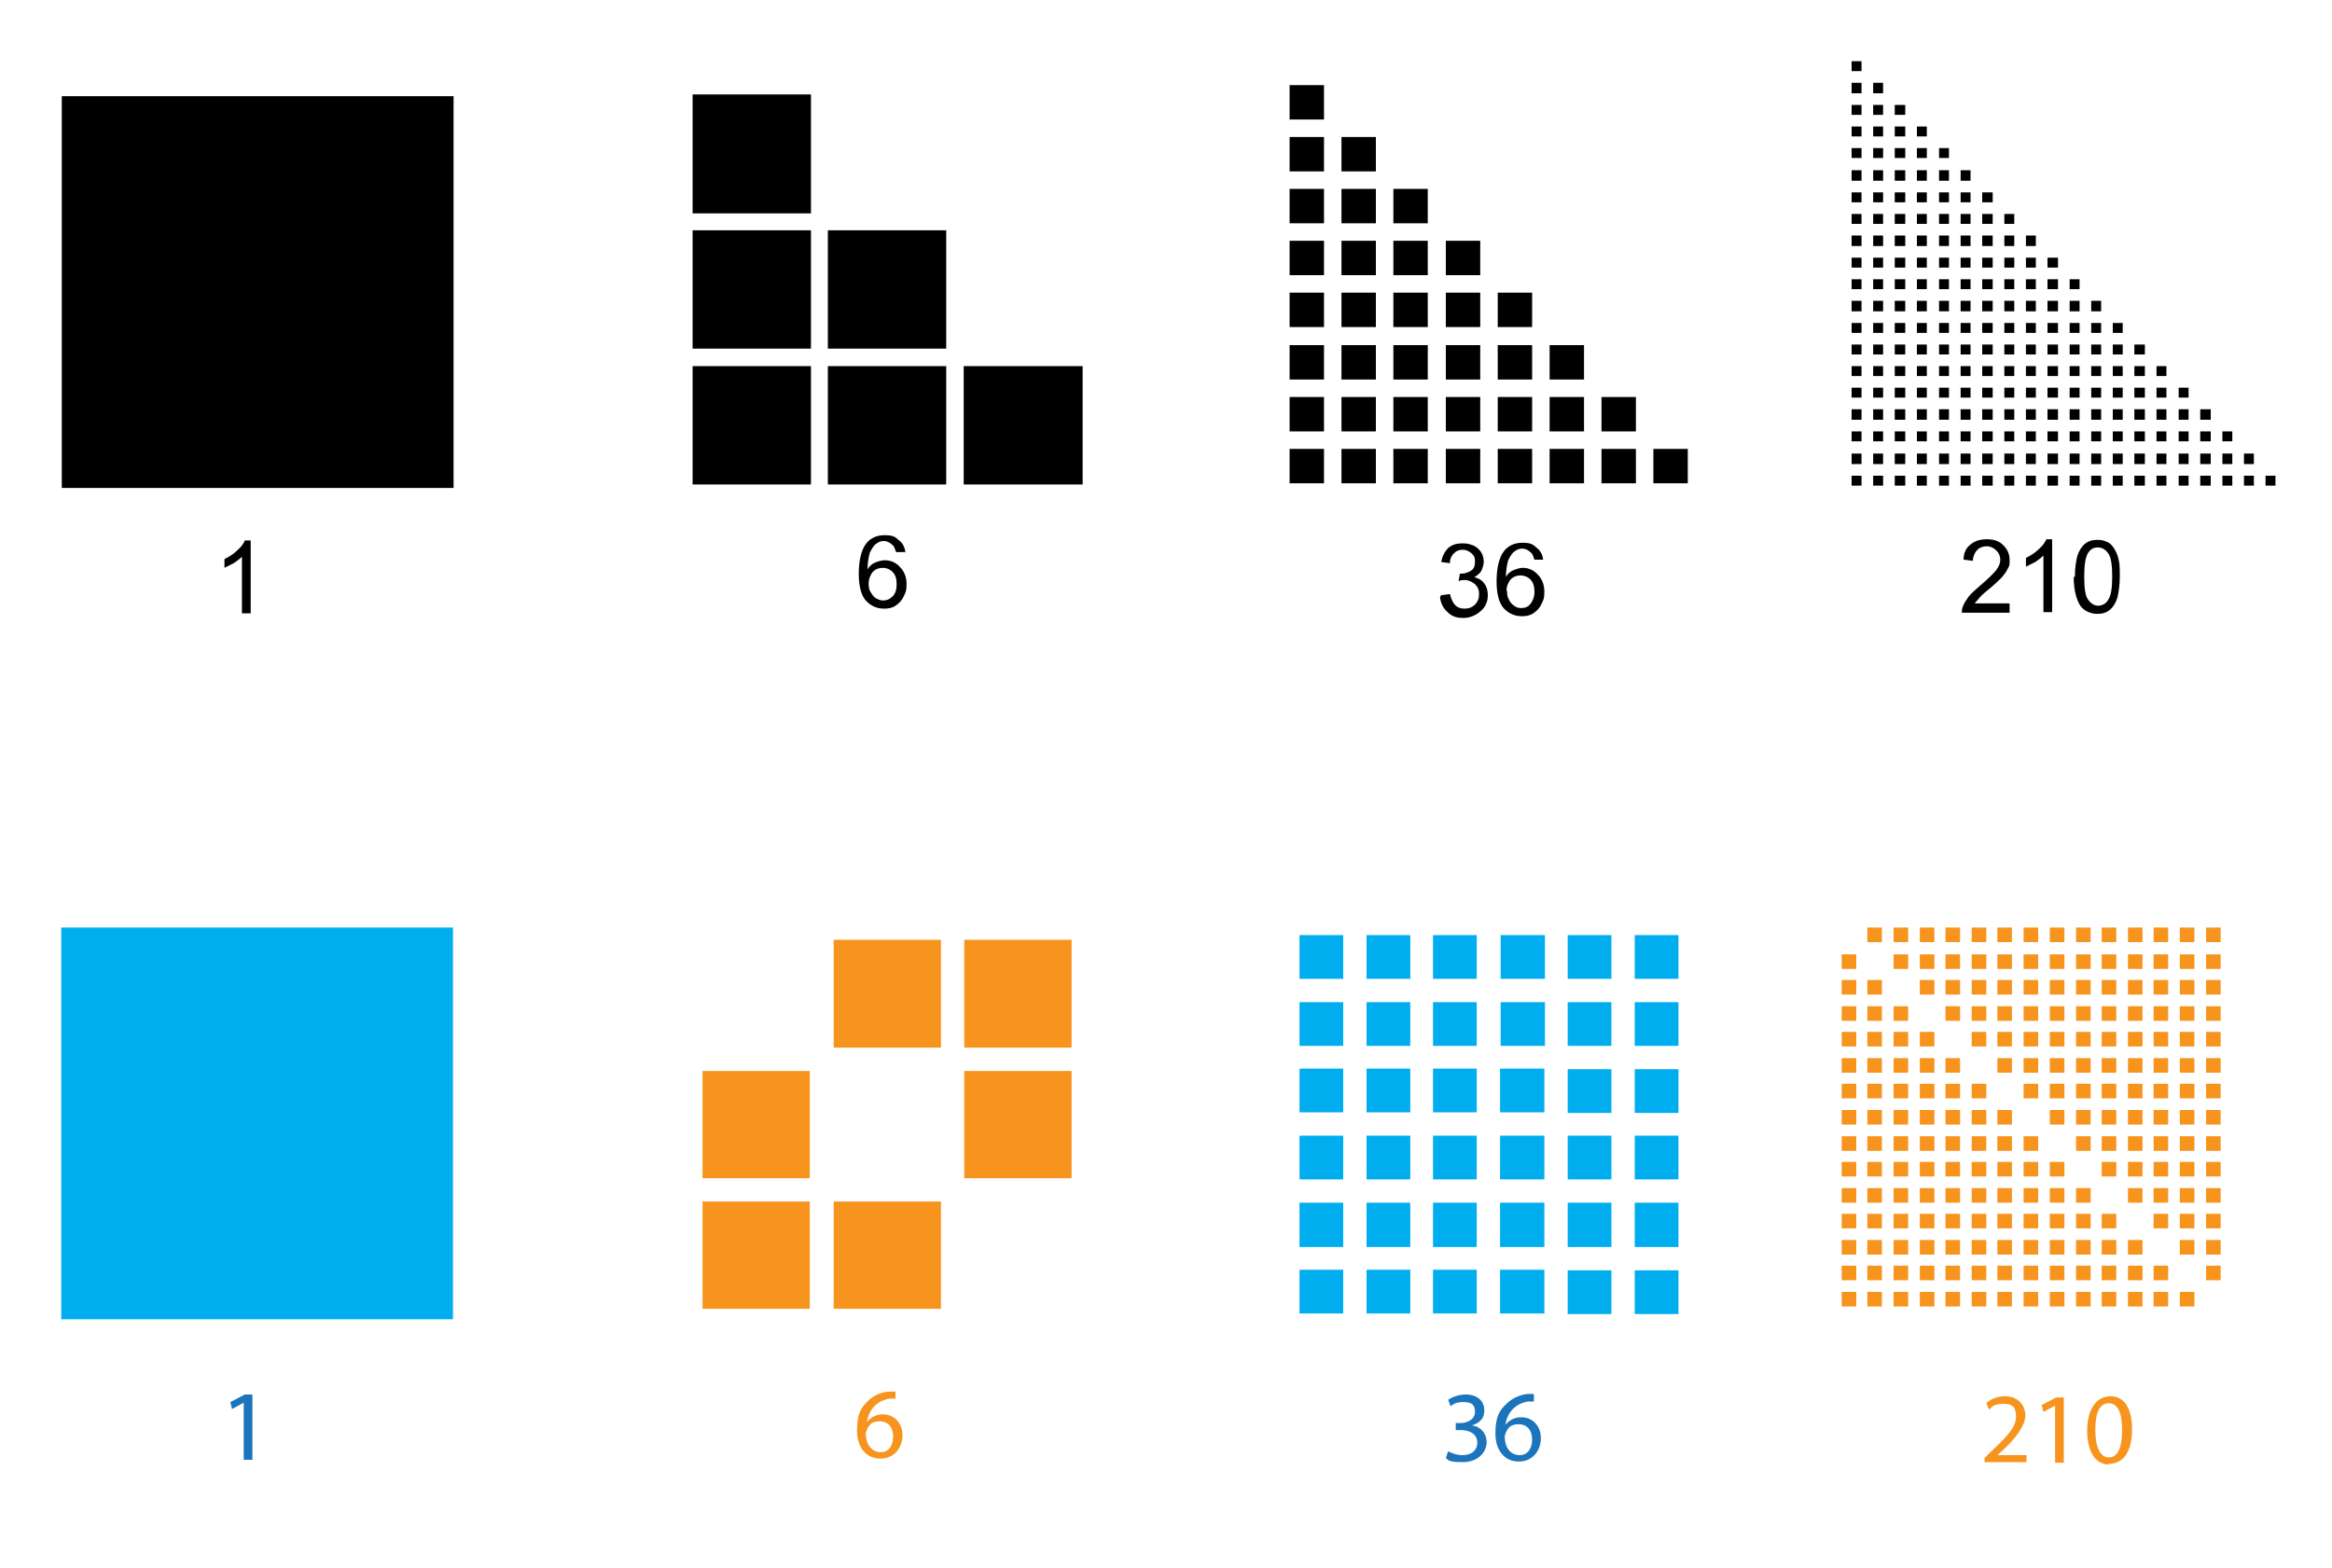 <?xml version="1.0" encoding="UTF-8"?> <svg xmlns="http://www.w3.org/2000/svg" id="Layer_1" version="1.1" viewBox="0 0 400 269"><defs><style> .st0 { fill: #00aeef; } .st1 { fill: #f7941e; } .st2 { fill: #1c75bc; } </style></defs><rect x="10.6" y="16.5" width="67.2" height="67.2"></rect><rect class="st0" x="10.5" y="159.1" width="67.2" height="67.2"></rect><g><rect class="st1" x="165.4" y="183.7" width="18.4" height="18.4"></rect><rect class="st1" x="165.4" y="161.2" width="18.4" height="18.5"></rect><rect class="st1" x="143" y="206.1" width="18.4" height="18.4"></rect><rect class="st1" x="143" y="161.2" width="18.4" height="18.5"></rect><rect class="st1" x="120.5" y="206.1" width="18.4" height="18.4"></rect><rect class="st1" x="120.5" y="183.7" width="18.4" height="18.4"></rect></g><g><rect x="165.3" y="62.8" width="20.4" height="20.3"></rect><rect x="142" y="62.8" width="20.3" height="20.3"></rect><rect x="142" y="39.5" width="20.3" height="20.3"></rect><rect x="118.8" y="62.8" width="20.3" height="20.3"></rect><rect x="118.8" y="39.5" width="20.3" height="20.3"></rect><rect x="118.8" y="16.2" width="20.3" height="20.4"></rect></g><g><rect x="283.6" y="77" width="5.9" height="5.9"></rect><rect x="274.7" y="77" width="5.9" height="5.9"></rect><rect x="274.7" y="68.1" width="5.9" height="5.9"></rect><rect x="265.8" y="77" width="5.9" height="5.9"></rect><rect x="265.8" y="68.1" width="5.9" height="5.9"></rect><rect x="265.8" y="59.2" width="5.9" height="5.9"></rect><rect x="256.9" y="77" width="5.9" height="5.9"></rect><rect x="256.9" y="68.1" width="5.9" height="5.9"></rect><rect x="256.9" y="59.2" width="5.9" height="5.9"></rect><rect x="256.9" y="50.2" width="5.9" height="5.9"></rect><rect x="248" y="77" width="5.9" height="5.9"></rect><rect x="248" y="68.1" width="5.9" height="5.9"></rect><rect x="248" y="59.2" width="5.9" height="5.9"></rect><rect x="248" y="50.2" width="5.9" height="5.9"></rect><rect x="248" y="41.3" width="5.9" height="5.9"></rect><rect x="239" y="77" width="5.9" height="5.9"></rect><rect x="239" y="68.1" width="5.9" height="5.9"></rect><rect x="239" y="59.2" width="5.9" height="5.9"></rect><rect x="239" y="50.2" width="5.9" height="5.9"></rect><rect x="239" y="41.3" width="5.9" height="5.9"></rect><rect x="239" y="32.4" width="5.9" height="5.9"></rect><rect x="230.1" y="77" width="5.9" height="5.9"></rect><rect x="230.1" y="68.1" width="5.9" height="5.9"></rect><rect x="230.1" y="59.2" width="5.9" height="5.9"></rect><rect x="230.1" y="50.2" width="5.9" height="5.9"></rect><rect x="230.1" y="41.3" width="5.9" height="5.9"></rect><rect x="230.1" y="32.4" width="5.9" height="5.9"></rect><rect x="230.1" y="23.5" width="5.9" height="5.9"></rect><rect x="221.2" y="77" width="5.9" height="5.9"></rect><rect x="221.2" y="68.1" width="5.9" height="5.9"></rect><rect x="221.2" y="59.2" width="5.9" height="5.9"></rect><rect x="221.2" y="50.2" width="5.9" height="5.9"></rect><rect x="221.2" y="41.3" width="5.9" height="5.9"></rect><rect x="221.2" y="32.4" width="5.9" height="5.9"></rect><rect x="221.2" y="23.5" width="5.9" height="5.9"></rect><rect x="221.2" y="14.6" width="5.9" height="5.9"></rect></g><g><rect class="st0" x="280.4" y="217.9" width="7.5" height="7.5"></rect><rect class="st0" x="280.4" y="206.3" width="7.5" height="7.6"></rect><rect class="st0" x="280.4" y="194.8" width="7.5" height="7.5"></rect><rect class="st0" x="280.4" y="183.4" width="7.5" height="7.5"></rect><rect class="st0" x="280.4" y="171.9" width="7.5" height="7.5"></rect><rect class="st0" x="280.4" y="160.4" width="7.5" height="7.5"></rect><rect class="st0" x="268.9" y="217.9" width="7.5" height="7.5"></rect><rect class="st0" x="268.9" y="206.3" width="7.5" height="7.6"></rect><rect class="st0" x="268.9" y="194.8" width="7.5" height="7.5"></rect><rect class="st0" x="268.9" y="183.4" width="7.5" height="7.5"></rect><rect class="st0" x="268.9" y="171.9" width="7.5" height="7.5"></rect><rect class="st0" x="268.9" y="160.4" width="7.5" height="7.5"></rect><rect class="st0" x="257.3" y="217.8" width="7.6" height="7.5"></rect><rect class="st0" x="257.3" y="206.3" width="7.6" height="7.6"></rect><rect class="st0" x="257.3" y="194.8" width="7.6" height="7.5"></rect><rect class="st0" x="257.3" y="183.3" width="7.6" height="7.5"></rect><rect class="st0" x="257.4" y="171.9" width="7.6" height="7.5"></rect><rect class="st0" x="257.4" y="160.4" width="7.6" height="7.5"></rect><rect class="st0" x="245.8" y="217.8" width="7.5" height="7.5"></rect><rect class="st0" x="245.8" y="206.3" width="7.5" height="7.6"></rect><rect class="st0" x="245.8" y="194.8" width="7.5" height="7.5"></rect><rect class="st0" x="245.8" y="183.3" width="7.5" height="7.5"></rect><rect class="st0" x="245.8" y="171.9" width="7.5" height="7.5"></rect><rect class="st0" x="245.8" y="160.4" width="7.5" height="7.5"></rect><rect class="st0" x="234.4" y="217.8" width="7.5" height="7.5"></rect><rect class="st0" x="234.4" y="206.3" width="7.5" height="7.6"></rect><rect class="st0" x="234.4" y="194.8" width="7.5" height="7.5"></rect><rect class="st0" x="234.4" y="183.3" width="7.5" height="7.5"></rect><rect class="st0" x="234.4" y="171.9" width="7.5" height="7.5"></rect><rect class="st0" x="234.4" y="160.4" width="7.5" height="7.5"></rect><rect class="st0" x="222.9" y="217.8" width="7.5" height="7.5"></rect><rect class="st0" x="222.9" y="206.3" width="7.5" height="7.6"></rect><rect class="st0" x="222.9" y="194.8" width="7.5" height="7.5"></rect><rect class="st0" x="222.9" y="183.3" width="7.5" height="7.5"></rect><rect class="st0" x="222.9" y="171.9" width="7.5" height="7.5"></rect><rect class="st0" x="222.9" y="160.4" width="7.5" height="7.5"></rect></g><g><rect class="st1" x="378.4" y="217.1" width="2.5" height="2.5"></rect><rect class="st1" x="378.4" y="212.7" width="2.5" height="2.5"></rect><rect class="st1" x="378.4" y="208.2" width="2.5" height="2.5"></rect><rect class="st1" x="378.4" y="203.8" width="2.5" height="2.5"></rect><rect class="st1" x="378.4" y="199.3" width="2.5" height="2.5"></rect><rect class="st1" x="378.4" y="194.9" width="2.5" height="2.5"></rect><rect class="st1" x="378.4" y="190.4" width="2.5" height="2.5"></rect><rect class="st1" x="378.4" y="185.9" width="2.5" height="2.5"></rect><rect class="st1" x="378.4" y="181.5" width="2.5" height="2.5"></rect><rect class="st1" x="378.4" y="177" width="2.5" height="2.5"></rect><rect class="st1" x="378.4" y="172.6" width="2.5" height="2.5"></rect><rect class="st1" x="378.4" y="168.1" width="2.5" height="2.5"></rect><rect class="st1" x="378.4" y="163.7" width="2.5" height="2.5"></rect><rect class="st1" x="378.4" y="159.1" width="2.5" height="2.5"></rect><rect class="st1" x="373.9" y="221.6" width="2.5" height="2.5"></rect><rect class="st1" x="373.9" y="212.7" width="2.5" height="2.5"></rect><rect class="st1" x="373.9" y="208.2" width="2.5" height="2.5"></rect><rect class="st1" x="373.9" y="203.8" width="2.5" height="2.5"></rect><rect class="st1" x="373.9" y="199.3" width="2.5" height="2.5"></rect><rect class="st1" x="373.9" y="194.9" width="2.5" height="2.5"></rect><rect class="st1" x="373.9" y="190.4" width="2.5" height="2.5"></rect><rect class="st1" x="373.9" y="185.9" width="2.5" height="2.5"></rect><rect class="st1" x="373.9" y="181.5" width="2.5" height="2.5"></rect><rect class="st1" x="373.9" y="177" width="2.5" height="2.5"></rect><rect class="st1" x="373.9" y="172.6" width="2.5" height="2.5"></rect><rect class="st1" x="373.9" y="168.1" width="2.5" height="2.5"></rect><rect class="st1" x="373.9" y="163.7" width="2.5" height="2.5"></rect><rect class="st1" x="373.9" y="159.1" width="2.5" height="2.5"></rect><g><rect class="st1" x="369.4" y="221.6" width="2.5" height="2.5"></rect><rect class="st1" x="369.4" y="217.1" width="2.5" height="2.5"></rect><rect class="st1" x="369.4" y="208.2" width="2.5" height="2.5"></rect><rect class="st1" x="369.4" y="203.8" width="2.5" height="2.5"></rect><rect class="st1" x="369.4" y="199.3" width="2.5" height="2.5"></rect><rect class="st1" x="369.4" y="194.9" width="2.5" height="2.5"></rect><rect class="st1" x="369.4" y="190.4" width="2.5" height="2.5"></rect><rect class="st1" x="369.4" y="185.9" width="2.5" height="2.5"></rect><rect class="st1" x="369.4" y="181.5" width="2.5" height="2.5"></rect><rect class="st1" x="369.4" y="177" width="2.5" height="2.5"></rect><rect class="st1" x="369.4" y="172.6" width="2.5" height="2.5"></rect><rect class="st1" x="369.4" y="168.1" width="2.5" height="2.5"></rect><rect class="st1" x="369.4" y="163.7" width="2.5" height="2.5"></rect><rect class="st1" x="369.4" y="159.1" width="2.5" height="2.5"></rect><rect class="st1" x="365" y="221.6" width="2.5" height="2.5"></rect><rect class="st1" x="365" y="217.1" width="2.5" height="2.5"></rect><rect class="st1" x="365" y="212.7" width="2.5" height="2.5"></rect><rect class="st1" x="365" y="203.8" width="2.5" height="2.5"></rect><rect class="st1" x="365" y="199.3" width="2.5" height="2.5"></rect><rect class="st1" x="365" y="194.9" width="2.5" height="2.5"></rect><rect class="st1" x="365" y="190.4" width="2.5" height="2.5"></rect><rect class="st1" x="365" y="185.9" width="2.5" height="2.5"></rect><rect class="st1" x="365" y="181.5" width="2.5" height="2.5"></rect><rect class="st1" x="365" y="177" width="2.5" height="2.5"></rect><rect class="st1" x="365" y="172.6" width="2.5" height="2.5"></rect><rect class="st1" x="365" y="168.1" width="2.5" height="2.5"></rect><rect class="st1" x="365" y="163.7" width="2.5" height="2.5"></rect><rect class="st1" x="365" y="159.1" width="2.5" height="2.5"></rect><rect class="st1" x="360.5" y="221.6" width="2.5" height="2.5"></rect><rect class="st1" x="360.5" y="217.1" width="2.5" height="2.5"></rect><rect class="st1" x="360.5" y="212.7" width="2.5" height="2.5"></rect><rect class="st1" x="360.5" y="208.2" width="2.5" height="2.5"></rect><rect class="st1" x="360.5" y="199.3" width="2.5" height="2.5"></rect><rect class="st1" x="360.5" y="194.9" width="2.5" height="2.5"></rect><rect class="st1" x="360.5" y="190.4" width="2.5" height="2.5"></rect><rect class="st1" x="360.5" y="185.9" width="2.5" height="2.5"></rect><rect class="st1" x="360.5" y="181.5" width="2.5" height="2.5"></rect><rect class="st1" x="360.5" y="177" width="2.5" height="2.5"></rect><rect class="st1" x="360.5" y="172.6" width="2.5" height="2.5"></rect><rect class="st1" x="360.5" y="168.1" width="2.5" height="2.5"></rect><rect class="st1" x="360.5" y="163.7" width="2.5" height="2.5"></rect><rect class="st1" x="360.5" y="159.1" width="2.5" height="2.5"></rect><rect class="st1" x="356.1" y="221.6" width="2.5" height="2.5"></rect><rect class="st1" x="356.1" y="217.1" width="2.5" height="2.5"></rect><rect class="st1" x="356.1" y="212.7" width="2.5" height="2.5"></rect><rect class="st1" x="356.1" y="208.2" width="2.5" height="2.5"></rect><rect class="st1" x="356.1" y="203.8" width="2.5" height="2.5"></rect><rect class="st1" x="356.1" y="194.9" width="2.5" height="2.5"></rect><rect class="st1" x="356.1" y="190.4" width="2.5" height="2.5"></rect><rect class="st1" x="356.1" y="185.9" width="2.5" height="2.5"></rect><rect class="st1" x="356.1" y="181.5" width="2.5" height="2.5"></rect><rect class="st1" x="356.1" y="177" width="2.5" height="2.5"></rect><rect class="st1" x="356.1" y="172.6" width="2.5" height="2.5"></rect><rect class="st1" x="356.1" y="168.1" width="2.5" height="2.5"></rect><rect class="st1" x="356.1" y="163.7" width="2.5" height="2.5"></rect><rect class="st1" x="356.1" y="159.1" width="2.5" height="2.5"></rect><g><rect class="st1" x="351.6" y="221.6" width="2.5" height="2.5"></rect><rect class="st1" x="351.6" y="217.1" width="2.5" height="2.5"></rect><rect class="st1" x="351.6" y="212.7" width="2.5" height="2.5"></rect><rect class="st1" x="351.6" y="208.2" width="2.5" height="2.5"></rect><rect class="st1" x="351.6" y="203.8" width="2.5" height="2.5"></rect><rect class="st1" x="351.6" y="199.3" width="2.5" height="2.5"></rect><rect class="st1" x="351.6" y="190.4" width="2.5" height="2.5"></rect><rect class="st1" x="351.6" y="185.9" width="2.5" height="2.5"></rect><rect class="st1" x="351.6" y="181.5" width="2.5" height="2.5"></rect><rect class="st1" x="351.6" y="177" width="2.5" height="2.5"></rect><rect class="st1" x="351.6" y="172.6" width="2.5" height="2.5"></rect><rect class="st1" x="351.6" y="168.1" width="2.5" height="2.5"></rect><rect class="st1" x="351.6" y="163.7" width="2.5" height="2.5"></rect><rect class="st1" x="351.6" y="159.1" width="2.5" height="2.5"></rect><rect class="st1" x="347.1" y="221.6" width="2.5" height="2.5"></rect><rect class="st1" x="347.1" y="217.1" width="2.5" height="2.5"></rect><rect class="st1" x="347.1" y="212.7" width="2.5" height="2.5"></rect><rect class="st1" x="347.1" y="208.2" width="2.5" height="2.5"></rect><rect class="st1" x="347.1" y="203.8" width="2.5" height="2.5"></rect><rect class="st1" x="347.1" y="199.3" width="2.5" height="2.5"></rect><rect class="st1" x="347.1" y="194.9" width="2.5" height="2.5"></rect><rect class="st1" x="347.1" y="185.9" width="2.5" height="2.5"></rect><rect class="st1" x="347.1" y="181.5" width="2.5" height="2.5"></rect><rect class="st1" x="347.1" y="177" width="2.5" height="2.5"></rect><rect class="st1" x="347.1" y="172.6" width="2.5" height="2.5"></rect><rect class="st1" x="347.1" y="168.1" width="2.5" height="2.5"></rect><rect class="st1" x="347.1" y="163.7" width="2.5" height="2.5"></rect><rect class="st1" x="347.1" y="159.1" width="2.5" height="2.5"></rect><rect class="st1" x="342.6" y="221.6" width="2.5" height="2.5"></rect><rect class="st1" x="342.6" y="217.1" width="2.5" height="2.5"></rect><rect class="st1" x="342.6" y="212.7" width="2.5" height="2.5"></rect><rect class="st1" x="342.6" y="208.2" width="2.5" height="2.5"></rect><rect class="st1" x="342.6" y="203.8" width="2.5" height="2.5"></rect><rect class="st1" x="342.6" y="199.3" width="2.5" height="2.5"></rect><rect class="st1" x="342.6" y="194.9" width="2.5" height="2.5"></rect><rect class="st1" x="342.6" y="190.4" width="2.5" height="2.5"></rect><rect class="st1" x="342.6" y="181.5" width="2.5" height="2.5"></rect><rect class="st1" x="342.6" y="177" width="2.5" height="2.5"></rect><rect class="st1" x="342.6" y="172.6" width="2.5" height="2.5"></rect><rect class="st1" x="342.6" y="168.1" width="2.5" height="2.5"></rect><rect class="st1" x="342.6" y="163.7" width="2.5" height="2.5"></rect><rect class="st1" x="342.6" y="159.1" width="2.5" height="2.5"></rect><rect class="st1" x="338.2" y="221.6" width="2.5" height="2.5"></rect><rect class="st1" x="338.2" y="217.1" width="2.5" height="2.5"></rect><rect class="st1" x="338.2" y="212.7" width="2.5" height="2.5"></rect><rect class="st1" x="338.2" y="208.2" width="2.5" height="2.5"></rect><rect class="st1" x="338.2" y="203.8" width="2.5" height="2.5"></rect><rect class="st1" x="338.2" y="199.3" width="2.5" height="2.5"></rect><rect class="st1" x="338.2" y="194.9" width="2.5" height="2.5"></rect><rect class="st1" x="338.2" y="190.4" width="2.5" height="2.5"></rect><rect class="st1" x="338.2" y="185.9" width="2.5" height="2.5"></rect><rect class="st1" x="338.2" y="177" width="2.5" height="2.5"></rect><rect class="st1" x="338.2" y="172.6" width="2.5" height="2.5"></rect><rect class="st1" x="338.2" y="168.1" width="2.5" height="2.5"></rect><rect class="st1" x="338.2" y="163.7" width="2.5" height="2.5"></rect><rect class="st1" x="338.2" y="159.1" width="2.5" height="2.5"></rect><rect class="st1" x="333.7" y="221.6" width="2.5" height="2.5"></rect><rect class="st1" x="333.7" y="217.1" width="2.5" height="2.5"></rect><rect class="st1" x="333.7" y="212.7" width="2.5" height="2.5"></rect><rect class="st1" x="333.7" y="208.2" width="2.5" height="2.5"></rect><rect class="st1" x="333.7" y="203.8" width="2.5" height="2.5"></rect><rect class="st1" x="333.7" y="199.3" width="2.5" height="2.5"></rect><rect class="st1" x="333.7" y="194.9" width="2.5" height="2.5"></rect><rect class="st1" x="333.7" y="190.4" width="2.5" height="2.5"></rect><rect class="st1" x="333.7" y="185.9" width="2.5" height="2.5"></rect><rect class="st1" x="333.7" y="181.5" width="2.5" height="2.5"></rect><rect class="st1" x="333.7" y="172.6" width="2.5" height="2.5"></rect><rect class="st1" x="333.7" y="168.1" width="2.5" height="2.5"></rect><rect class="st1" x="333.7" y="163.7" width="2.5" height="2.5"></rect><rect class="st1" x="333.7" y="159.1" width="2.5" height="2.5"></rect><g><rect class="st1" x="329.3" y="221.6" width="2.5" height="2.5"></rect><rect class="st1" x="329.3" y="217.1" width="2.5" height="2.5"></rect><rect class="st1" x="329.3" y="212.7" width="2.5" height="2.5"></rect><rect class="st1" x="329.3" y="208.2" width="2.5" height="2.5"></rect><rect class="st1" x="329.3" y="203.8" width="2.5" height="2.5"></rect><rect class="st1" x="329.3" y="199.3" width="2.5" height="2.5"></rect><rect class="st1" x="329.3" y="194.9" width="2.5" height="2.5"></rect><rect class="st1" x="329.3" y="190.4" width="2.5" height="2.5"></rect><rect class="st1" x="329.3" y="185.9" width="2.5" height="2.5"></rect><rect class="st1" x="329.3" y="181.5" width="2.5" height="2.5"></rect><rect class="st1" x="329.3" y="177" width="2.5" height="2.5"></rect><rect class="st1" x="329.3" y="168.1" width="2.5" height="2.5"></rect><rect class="st1" x="329.3" y="163.7" width="2.5" height="2.5"></rect><rect class="st1" x="329.3" y="159.1" width="2.5" height="2.5"></rect><rect class="st1" x="324.8" y="221.6" width="2.5" height="2.5"></rect><rect class="st1" x="324.8" y="217.1" width="2.5" height="2.5"></rect><rect class="st1" x="324.8" y="212.7" width="2.5" height="2.5"></rect><rect class="st1" x="324.8" y="208.2" width="2.5" height="2.5"></rect><rect class="st1" x="324.8" y="203.8" width="2.5" height="2.5"></rect><rect class="st1" x="324.8" y="199.3" width="2.5" height="2.5"></rect><rect class="st1" x="324.8" y="194.9" width="2.5" height="2.5"></rect><rect class="st1" x="324.8" y="190.4" width="2.5" height="2.5"></rect><rect class="st1" x="324.8" y="185.9" width="2.5" height="2.5"></rect><rect class="st1" x="324.8" y="181.5" width="2.5" height="2.5"></rect><rect class="st1" x="324.8" y="177" width="2.5" height="2.5"></rect><rect class="st1" x="324.8" y="172.6" width="2.5" height="2.5"></rect><rect class="st1" x="324.8" y="163.7" width="2.5" height="2.5"></rect><rect class="st1" x="324.8" y="159.1" width="2.5" height="2.5"></rect><rect class="st1" x="320.3" y="221.6" width="2.5" height="2.5"></rect><rect class="st1" x="320.3" y="217.1" width="2.5" height="2.5"></rect><rect class="st1" x="320.3" y="212.7" width="2.5" height="2.5"></rect><rect class="st1" x="320.3" y="208.2" width="2.5" height="2.5"></rect><rect class="st1" x="320.3" y="203.8" width="2.5" height="2.5"></rect><rect class="st1" x="320.3" y="199.3" width="2.5" height="2.5"></rect><rect class="st1" x="320.3" y="194.9" width="2.5" height="2.5"></rect><rect class="st1" x="320.3" y="190.4" width="2.5" height="2.5"></rect><rect class="st1" x="320.3" y="185.9" width="2.5" height="2.5"></rect><rect class="st1" x="320.3" y="181.5" width="2.5" height="2.5"></rect><rect class="st1" x="320.3" y="177" width="2.5" height="2.5"></rect><rect class="st1" x="320.3" y="172.6" width="2.5" height="2.5"></rect><rect class="st1" x="320.3" y="168.1" width="2.5" height="2.5"></rect><rect class="st1" x="320.3" y="159.1" width="2.5" height="2.5"></rect><rect class="st1" x="315.9" y="221.6" width="2.5" height="2.5"></rect><rect class="st1" x="315.9" y="217.1" width="2.5" height="2.5"></rect><rect class="st1" x="315.9" y="212.7" width="2.5" height="2.5"></rect><rect class="st1" x="315.9" y="208.2" width="2.5" height="2.5"></rect><rect class="st1" x="315.9" y="203.8" width="2.5" height="2.5"></rect><rect class="st1" x="315.9" y="199.3" width="2.5" height="2.5"></rect><rect class="st1" x="315.9" y="194.9" width="2.5" height="2.5"></rect><rect class="st1" x="315.9" y="190.4" width="2.5" height="2.5"></rect><rect class="st1" x="315.9" y="185.9" width="2.5" height="2.5"></rect><rect class="st1" x="315.9" y="181.5" width="2.5" height="2.5"></rect><rect class="st1" x="315.9" y="177" width="2.5" height="2.5"></rect><rect class="st1" x="315.9" y="172.6" width="2.5" height="2.5"></rect><rect class="st1" x="315.9" y="168.1" width="2.5" height="2.5"></rect><rect class="st1" x="315.9" y="163.7" width="2.5" height="2.5"></rect></g></g></g></g><g><rect x="381.2" y="81.6" width="1.7" height="1.7"></rect><rect x="381.2" y="77.8" width="1.7" height="1.8"></rect><rect x="332.6" y="51.6" width="1.7" height="1.8"></rect><g><rect x="388.6" y="81.6" width="1.7" height="1.7"></rect><rect x="384.9" y="81.6" width="1.7" height="1.7"></rect><rect x="384.9" y="77.8" width="1.7" height="1.8"></rect><rect x="381.2" y="74" width="1.7" height="1.7"></rect><rect x="377.4" y="81.6" width="1.8" height="1.7"></rect><rect x="377.4" y="77.8" width="1.8" height="1.8"></rect><rect x="377.4" y="74" width="1.8" height="1.7"></rect><rect x="377.4" y="70.2" width="1.8" height="1.8"></rect><rect x="373.7" y="81.6" width="1.7" height="1.7"></rect><rect x="373.7" y="77.8" width="1.7" height="1.8"></rect><rect x="373.7" y="74" width="1.7" height="1.7"></rect><rect x="373.7" y="70.2" width="1.7" height="1.8"></rect><rect x="373.7" y="66.5" width="1.7" height="1.7"></rect><rect x="369.9" y="81.6" width="1.7" height="1.7"></rect><rect x="369.9" y="77.8" width="1.7" height="1.8"></rect><rect x="369.9" y="74" width="1.7" height="1.7"></rect><rect x="369.9" y="70.2" width="1.7" height="1.8"></rect><rect x="369.9" y="66.5" width="1.7" height="1.7"></rect><rect x="369.9" y="62.8" width="1.7" height="1.7"></rect><rect x="366.1" y="81.6" width="1.8" height="1.7"></rect><rect x="366.1" y="77.8" width="1.8" height="1.8"></rect><rect x="366.1" y="74" width="1.8" height="1.7"></rect><rect x="366.1" y="70.2" width="1.8" height="1.8"></rect><rect x="366.1" y="66.5" width="1.8" height="1.7"></rect><rect x="366.1" y="62.8" width="1.8" height="1.7"></rect><rect x="366.1" y="59.1" width="1.8" height="1.7"></rect><rect x="362.4" y="81.6" width="1.7" height="1.7"></rect><rect x="362.4" y="77.8" width="1.7" height="1.8"></rect><rect x="362.4" y="74" width="1.7" height="1.7"></rect><rect x="362.4" y="70.2" width="1.7" height="1.8"></rect><rect x="362.4" y="66.5" width="1.7" height="1.7"></rect><rect x="362.4" y="62.8" width="1.7" height="1.7"></rect><rect x="362.4" y="59.1" width="1.7" height="1.7"></rect><rect x="362.4" y="55.4" width="1.7" height="1.7"></rect><rect x="358.7" y="81.6" width="1.7" height="1.7"></rect><rect x="358.7" y="77.8" width="1.7" height="1.8"></rect><rect x="358.7" y="74" width="1.7" height="1.7"></rect><rect x="358.7" y="70.2" width="1.7" height="1.8"></rect><rect x="358.7" y="66.5" width="1.7" height="1.7"></rect><rect x="358.7" y="62.8" width="1.7" height="1.7"></rect><rect x="358.7" y="59.1" width="1.7" height="1.7"></rect><rect x="358.7" y="55.4" width="1.7" height="1.7"></rect><rect x="358.7" y="51.6" width="1.7" height="1.8"></rect><rect x="355" y="81.6" width="1.7" height="1.7"></rect><rect x="355" y="77.8" width="1.7" height="1.8"></rect><rect x="355" y="74" width="1.7" height="1.7"></rect><rect x="355" y="70.2" width="1.7" height="1.8"></rect><rect x="355" y="66.5" width="1.7" height="1.7"></rect><rect x="355" y="62.8" width="1.7" height="1.7"></rect><rect x="355" y="59.1" width="1.7" height="1.7"></rect><rect x="355" y="55.4" width="1.7" height="1.7"></rect><rect x="355" y="51.6" width="1.7" height="1.8"></rect><rect x="355" y="47.9" width="1.7" height="1.7"></rect><rect x="351.2" y="81.6" width="1.8" height="1.7"></rect><rect x="351.2" y="77.8" width="1.8" height="1.8"></rect><rect x="351.2" y="74" width="1.8" height="1.7"></rect><rect x="351.2" y="70.2" width="1.8" height="1.8"></rect><rect x="351.2" y="66.5" width="1.8" height="1.7"></rect><rect x="351.2" y="62.8" width="1.8" height="1.7"></rect><rect x="351.2" y="59.1" width="1.8" height="1.7"></rect><rect x="351.2" y="55.4" width="1.8" height="1.7"></rect><rect x="351.2" y="51.6" width="1.8" height="1.8"></rect><rect x="351.2" y="47.9" width="1.8" height="1.7"></rect><rect x="351.2" y="44.2" width="1.8" height="1.7"></rect><rect x="347.5" y="81.6" width="1.7" height="1.7"></rect><rect x="347.5" y="77.8" width="1.7" height="1.8"></rect><rect x="347.5" y="74" width="1.7" height="1.7"></rect><rect x="347.5" y="70.2" width="1.7" height="1.8"></rect><rect x="347.5" y="66.5" width="1.7" height="1.7"></rect><rect x="347.5" y="62.8" width="1.7" height="1.7"></rect><rect x="347.5" y="59.1" width="1.7" height="1.7"></rect><rect x="347.5" y="55.4" width="1.7" height="1.7"></rect><rect x="347.5" y="51.6" width="1.7" height="1.8"></rect><rect x="347.5" y="47.9" width="1.7" height="1.7"></rect><rect x="347.5" y="44.2" width="1.7" height="1.7"></rect><rect x="347.5" y="40.4" width="1.7" height="1.8"></rect><rect x="343.8" y="81.6" width="1.7" height="1.7"></rect><rect x="343.8" y="77.8" width="1.7" height="1.8"></rect><rect x="343.8" y="74" width="1.7" height="1.7"></rect><rect x="343.8" y="70.2" width="1.7" height="1.8"></rect><rect x="343.8" y="66.5" width="1.7" height="1.7"></rect><rect x="343.8" y="62.8" width="1.7" height="1.7"></rect><rect x="343.8" y="59.1" width="1.7" height="1.7"></rect><rect x="343.8" y="55.4" width="1.7" height="1.7"></rect><rect x="343.8" y="51.6" width="1.7" height="1.8"></rect><rect x="343.8" y="47.9" width="1.7" height="1.7"></rect><rect x="343.8" y="44.2" width="1.7" height="1.7"></rect><rect x="343.8" y="40.4" width="1.7" height="1.8"></rect><rect x="343.8" y="36.7" width="1.7" height="1.7"></rect><g><rect x="340" y="81.6" width="1.8" height="1.7"></rect><rect x="340" y="77.8" width="1.8" height="1.8"></rect><rect x="340" y="74" width="1.8" height="1.7"></rect><rect x="340" y="70.2" width="1.8" height="1.8"></rect><rect x="340" y="66.5" width="1.8" height="1.7"></rect><rect x="340" y="62.8" width="1.8" height="1.7"></rect><rect x="340" y="59.1" width="1.8" height="1.7"></rect><rect x="340" y="55.4" width="1.8" height="1.7"></rect><rect x="340" y="51.6" width="1.8" height="1.8"></rect><rect x="340" y="47.9" width="1.8" height="1.7"></rect><rect x="340" y="44.2" width="1.8" height="1.7"></rect><rect x="340" y="40.4" width="1.8" height="1.8"></rect><rect x="340" y="36.7" width="1.8" height="1.7"></rect><rect x="340" y="33" width="1.8" height="1.7"></rect><rect x="336.3" y="81.6" width="1.7" height="1.7"></rect><rect x="336.3" y="77.8" width="1.7" height="1.8"></rect><rect x="336.3" y="74" width="1.7" height="1.7"></rect><rect x="336.3" y="70.2" width="1.7" height="1.8"></rect><rect x="336.3" y="66.5" width="1.7" height="1.7"></rect><rect x="336.3" y="62.8" width="1.7" height="1.7"></rect><rect x="336.3" y="59.1" width="1.7" height="1.7"></rect><rect x="336.3" y="55.4" width="1.7" height="1.7"></rect><rect x="336.3" y="51.6" width="1.7" height="1.8"></rect><rect x="336.3" y="47.9" width="1.7" height="1.7"></rect><rect x="336.3" y="44.2" width="1.7" height="1.7"></rect><rect x="336.3" y="40.4" width="1.7" height="1.8"></rect><rect x="336.3" y="36.7" width="1.7" height="1.7"></rect><rect x="336.3" y="33" width="1.7" height="1.7"></rect><rect x="336.3" y="29.2" width="1.7" height="1.8"></rect><rect x="332.6" y="81.6" width="1.7" height="1.7"></rect><rect x="332.6" y="77.8" width="1.7" height="1.8"></rect><rect x="332.6" y="74" width="1.7" height="1.7"></rect><rect x="332.6" y="70.2" width="1.7" height="1.8"></rect><rect x="332.6" y="66.5" width="1.7" height="1.7"></rect><rect x="332.6" y="62.8" width="1.7" height="1.7"></rect><rect x="332.6" y="59.1" width="1.7" height="1.7"></rect><rect x="332.6" y="55.4" width="1.7" height="1.7"></rect><rect x="332.6" y="47.9" width="1.7" height="1.7"></rect><rect x="332.6" y="44.2" width="1.7" height="1.7"></rect><rect x="332.6" y="40.4" width="1.7" height="1.8"></rect><rect x="332.6" y="36.7" width="1.7" height="1.7"></rect><rect x="332.6" y="33" width="1.7" height="1.7"></rect><rect x="332.6" y="29.2" width="1.7" height="1.8"></rect><rect x="332.6" y="25.4" width="1.7" height="1.7"></rect><g><rect x="328.8" y="81.6" width="1.7" height="1.7"></rect><rect x="328.8" y="77.8" width="1.7" height="1.8"></rect><rect x="328.8" y="74" width="1.7" height="1.7"></rect><rect x="328.8" y="70.2" width="1.7" height="1.8"></rect><rect x="328.8" y="66.5" width="1.7" height="1.7"></rect><rect x="328.8" y="62.8" width="1.7" height="1.7"></rect><rect x="328.8" y="59.1" width="1.7" height="1.7"></rect><rect x="328.8" y="55.4" width="1.7" height="1.7"></rect><rect x="328.8" y="51.6" width="1.7" height="1.8"></rect><rect x="328.8" y="47.9" width="1.7" height="1.7"></rect><rect x="328.8" y="44.2" width="1.7" height="1.7"></rect><rect x="328.8" y="40.4" width="1.7" height="1.8"></rect><rect x="328.8" y="36.7" width="1.7" height="1.7"></rect><rect x="328.8" y="33" width="1.7" height="1.7"></rect><rect x="328.8" y="29.2" width="1.7" height="1.8"></rect><rect x="328.8" y="25.4" width="1.7" height="1.7"></rect><rect x="328.8" y="21.7" width="1.7" height="1.7"></rect><rect x="325" y="81.6" width="1.8" height="1.7"></rect><rect x="325" y="77.8" width="1.8" height="1.8"></rect><rect x="325" y="74" width="1.8" height="1.7"></rect><rect x="325" y="70.2" width="1.8" height="1.8"></rect><rect x="325" y="66.5" width="1.8" height="1.7"></rect><rect x="325" y="62.8" width="1.8" height="1.7"></rect><rect x="325" y="59.1" width="1.8" height="1.7"></rect><rect x="325" y="55.4" width="1.8" height="1.7"></rect><rect x="325" y="51.6" width="1.8" height="1.8"></rect><rect x="325" y="47.9" width="1.8" height="1.7"></rect><rect x="325" y="44.2" width="1.8" height="1.7"></rect><rect x="325" y="40.4" width="1.8" height="1.8"></rect><rect x="325" y="36.7" width="1.8" height="1.7"></rect><rect x="325" y="33" width="1.8" height="1.7"></rect><rect x="325" y="29.2" width="1.8" height="1.8"></rect><rect x="325" y="25.4" width="1.8" height="1.7"></rect><rect x="325" y="21.7" width="1.8" height="1.7"></rect><rect x="325" y="18" width="1.8" height="1.7"></rect><rect x="321.3" y="81.6" width="1.7" height="1.7"></rect><rect x="321.3" y="77.8" width="1.7" height="1.8"></rect><rect x="321.3" y="74" width="1.7" height="1.7"></rect><rect x="321.3" y="70.2" width="1.7" height="1.8"></rect><rect x="321.3" y="66.5" width="1.7" height="1.7"></rect><rect x="321.3" y="62.8" width="1.7" height="1.7"></rect><rect x="321.3" y="59.1" width="1.7" height="1.7"></rect><rect x="321.3" y="55.4" width="1.7" height="1.7"></rect><rect x="321.3" y="51.6" width="1.7" height="1.8"></rect><rect x="321.3" y="47.9" width="1.7" height="1.7"></rect><rect x="321.3" y="44.2" width="1.7" height="1.7"></rect><rect x="321.3" y="40.4" width="1.7" height="1.8"></rect><rect x="321.3" y="36.7" width="1.7" height="1.7"></rect><rect x="321.3" y="33" width="1.7" height="1.7"></rect><rect x="321.3" y="29.2" width="1.7" height="1.8"></rect><rect x="321.3" y="25.4" width="1.7" height="1.7"></rect><rect x="321.3" y="21.7" width="1.7" height="1.7"></rect><rect x="321.3" y="18" width="1.7" height="1.7"></rect><rect x="321.3" y="14.2" width="1.7" height="1.8"></rect><rect x="317.6" y="81.6" width="1.7" height="1.7"></rect><rect x="317.6" y="77.8" width="1.7" height="1.8"></rect><rect x="317.6" y="74" width="1.7" height="1.7"></rect><rect x="317.6" y="70.2" width="1.7" height="1.8"></rect><rect x="317.6" y="66.5" width="1.7" height="1.7"></rect><rect x="317.6" y="62.8" width="1.7" height="1.7"></rect><rect x="317.6" y="59.1" width="1.7" height="1.7"></rect><rect x="317.6" y="55.4" width="1.7" height="1.7"></rect><rect x="317.6" y="51.6" width="1.7" height="1.8"></rect><rect x="317.6" y="47.9" width="1.7" height="1.7"></rect><rect x="317.6" y="44.2" width="1.7" height="1.7"></rect><rect x="317.6" y="40.4" width="1.7" height="1.8"></rect><rect x="317.6" y="36.7" width="1.7" height="1.7"></rect><rect x="317.6" y="33" width="1.7" height="1.7"></rect><rect x="317.6" y="29.2" width="1.7" height="1.8"></rect><rect x="317.6" y="25.4" width="1.7" height="1.7"></rect><rect x="317.6" y="21.7" width="1.7" height="1.7"></rect><rect x="317.6" y="18" width="1.7" height="1.7"></rect><rect x="317.6" y="14.2" width="1.7" height="1.8"></rect><rect x="317.6" y="10.5" width="1.7" height="1.7"></rect></g></g></g></g><g id="Layer_2"><path class="st1" d="M153.8,239.9c-.3,0-.7,0-1.2,0-2.4.4-3.6,2.1-3.9,4h0c.6-.7,1.5-1.3,2.7-1.3,2,0,3.4,1.5,3.4,3.6s-1.4,4-3.8,4-4-1.9-4-4.8.7-4,1.9-5.1c.9-.9,2.1-1.5,3.6-1.6.4,0,.8,0,1.1,0v1.3h0ZM151.1,249.1c1.3,0,2.1-1.1,2.1-2.7s-.9-2.6-2.3-2.6-1.8.6-2.2,1.4c0,.2-.2.4-.2.7,0,1.8,1,3.2,2.6,3.2h0Z"></path><path d="M155.2,94.7h-1.5c-.2-.5-.3-1-.6-1.2-.4-.4-.9-.7-1.5-.7s-.9.2-1.2.4c-.5.3-.8.8-1.2,1.6-.2.7-.4,1.7-.4,2.9.3-.6.8-1,1.3-1.2.5-.2,1.1-.4,1.7-.4,1,0,1.9.4,2.6,1.2.7.7,1.1,1.7,1.1,2.9s-.2,1.5-.5,2.1c-.3.7-.8,1.2-1.4,1.6-.6.4-1.2.5-2,.5-1.2,0-2.3-.5-3.1-1.4-.8-.9-1.2-2.5-1.2-4.6s.4-4.1,1.3-5.2c.7-.9,1.8-1.4,3.1-1.4s1.8.2,2.4.8c.7.5,1.1,1.2,1.2,2.2ZM149,100c0,.5,0,1,.3,1.5s.5.8.9,1.1c.4.2.8.4,1.2.4.7,0,1.2-.2,1.7-.7.5-.5.7-1.2.7-2.1s-.2-1.6-.7-2.1c-.5-.5-1.1-.7-1.7-.7s-1.2.2-1.7.7c-.4.5-.7,1.2-.7,2Z"></path><path d="M43,105.2h-1.5v-9.7c-.3.3-.8.7-1.4,1.1-.6.3-1.2.6-1.6.8v-1.5c.8-.4,1.6-.9,2.2-1.5.7-.6,1.1-1.2,1.3-1.7h1v12.5h0Z"></path><path class="st2" d="M41.8,240.6h0l-2,1.1-.3-1.2,2.5-1.3h1.3v11.2h-1.5v-9.8h0Z"></path><g><path d="M247.2,102.1l1.5-.2c.2.8.5,1.5.9,1.9.4.4.9.6,1.6.6s1.3-.2,1.8-.7.7-1.1.7-1.8-.2-1.2-.7-1.7c-.5-.4-1.1-.7-1.7-.7s-.7,0-1.1.2l.2-1.3h.2c.7,0,1.2-.2,1.7-.5.5-.3.7-.8.7-1.6s-.2-1-.6-1.4c-.4-.3-.8-.6-1.5-.6s-1.1.2-1.5.6c-.4.4-.7.9-.7,1.7l-1.5-.2c.2-1,.6-1.8,1.2-2.4.7-.6,1.5-.8,2.5-.8s1.3.2,1.9.4c.6.3,1,.7,1.3,1.2s.4,1.1.4,1.6-.2,1-.4,1.5c-.2.4-.7.8-1.2,1.1.7.2,1.3.5,1.7,1.1.4.5.6,1.2.6,2,0,1.1-.4,2-1.2,2.7-.8.7-1.8,1.2-3,1.2s-2-.3-2.7-1c-.8-.7-1.2-1.6-1.3-2.6Z"></path><path d="M264.7,96h-1.5c-.2-.5-.3-1-.6-1.2-.4-.4-.9-.7-1.5-.7s-.9.2-1.2.4c-.5.3-.8.8-1.2,1.6-.2.7-.4,1.7-.4,2.9.3-.6.8-1,1.3-1.2.5-.2,1.1-.4,1.6-.4,1,0,1.9.4,2.6,1.2.7.7,1.1,1.7,1.1,2.9s-.2,1.5-.5,2.1c-.3.7-.8,1.2-1.4,1.6-.6.4-1.2.5-2,.5-1.2,0-2.3-.5-3.1-1.4-.8-.9-1.2-2.5-1.2-4.6s.4-4.1,1.3-5.2c.7-.9,1.8-1.4,3.1-1.4s1.8.2,2.4.8c.7.5,1.1,1.2,1.2,2.2ZM258.5,101.3c0,.5,0,1,.3,1.5.2.5.5.8.9,1.1s.8.4,1.2.4c.7,0,1.2-.2,1.6-.7s.7-1.2.7-2.1-.2-1.6-.7-2.1c-.5-.5-1.1-.7-1.7-.7s-1.2.2-1.7.7c-.4.5-.7,1.2-.7,2Z"></path></g><g><path class="st2" d="M248.3,248.9c.4.2,1.4.7,2.5.7,2,0,2.6-1.2,2.6-2.1,0-1.6-1.4-2.2-2.9-2.2h-.8v-1.2h.8c1.1,0,2.5-.6,2.5-1.9s-.6-1.7-2-1.7-1.7.4-2.2.7l-.4-1.1c.6-.4,1.7-.9,3-.9,2.2,0,3.2,1.3,3.2,2.7s-.7,2.1-2.1,2.6h0c1.4.2,2.5,1.3,2.5,2.9s-1.4,3.4-4.1,3.4-2.4-.4-2.9-.7l.4-1.2Z"></path><path class="st2" d="M263.3,240.4c-.3,0-.7,0-1.2,0-2.4.4-3.6,2.1-3.9,4h0c.6-.7,1.5-1.3,2.7-1.3,2,0,3.4,1.5,3.4,3.6s-1.4,4-3.8,4-4-1.9-4-4.8.7-4,1.9-5.1c.9-.9,2.1-1.5,3.6-1.7.4,0,.8,0,1.1,0v1.3h0ZM260.7,249.6c1.3,0,2.1-1.1,2.1-2.7s-.9-2.6-2.3-2.6-1.8.6-2.2,1.4c0,.2-.2.4-.2.7,0,1.8.9,3.2,2.6,3.2h0Z"></path></g><g><path class="st1" d="M340.4,251v-.9l1.2-1.2c2.9-2.7,4.2-4.2,4.2-5.9s-.6-2.2-2.2-2.2-1.9.5-2.4,1l-.5-1.1c.7-.7,1.9-1.2,3.2-1.2,2.4,0,3.5,1.7,3.5,3.3s-1.5,3.8-3.9,6l-.9.8h5v1.2h-7.2Z"></path><path class="st1" d="M352.5,241.1h0l-2,1.1-.3-1.2,2.5-1.3h1.3v11.2h-1.5v-9.8h0Z"></path><path class="st1" d="M361.7,251.2c-2.2,0-3.7-2.1-3.7-5.8s1.6-5.9,4-5.9,3.7,2.1,3.7,5.7c0,3.8-1.5,5.9-4,5.9h0ZM361.7,250c1.6,0,2.3-1.8,2.3-4.7s-.7-4.6-2.3-4.6-2.3,1.7-2.3,4.6c0,3,.9,4.7,2.3,4.7h0Z"></path></g><g><path d="M344.7,103.6v1.5h-8.2c0-.3,0-.7.2-1.1.2-.6.6-1.1,1-1.7.5-.6,1.2-1.2,2-1.9,1.3-1.1,2.2-2,2.7-2.6.5-.7.7-1.2.7-1.8s-.2-1.1-.7-1.6c-.4-.4-1-.7-1.6-.7s-1.3.2-1.7.7c-.4.4-.7,1.1-.7,1.8l-1.6-.2c0-1.2.5-2.1,1.2-2.6.7-.6,1.6-.9,2.8-.9s2.1.3,2.8,1c.7.7,1.1,1.5,1.1,2.5s0,1-.3,1.5c-.2.5-.6,1-1,1.5-.5.5-1.2,1.2-2.3,2.1-.9.7-1.5,1.3-1.7,1.6-.2.2-.5.6-.7.8h5.9c0,0,0,0,0,0Z"></path><path d="M352,105h-1.5v-9.7c-.3.3-.8.7-1.4,1.1-.6.3-1.2.6-1.6.8v-1.5c.8-.4,1.6-.9,2.2-1.5.7-.6,1.1-1.2,1.3-1.7h1v12.5h0Z"></path><path d="M355.9,98.9c0-1.5.2-2.6.4-3.5.3-.9.7-1.6,1.3-2.1.6-.5,1.3-.7,2.2-.7s1.2.2,1.7.4c.5.2.9.7,1.2,1.2s.6,1.2.7,1.8c.2.7.2,1.7.2,3s-.2,2.6-.4,3.5c-.3.9-.7,1.6-1.3,2.1-.6.5-1.3.7-2.2.7s-2.1-.4-2.8-1.3c-.7-1-1.2-2.7-1.2-5ZM357.5,98.9c0,2.1.2,3.4.7,4,.5.7,1.1,1,1.7,1s1.3-.3,1.7-1c.5-.7.7-2.1.7-4s-.2-3.4-.7-4c-.5-.7-1.1-1-1.8-1s-1.2.3-1.6.9c-.5.7-.7,2.1-.7,4.1Z"></path></g></g></svg> 